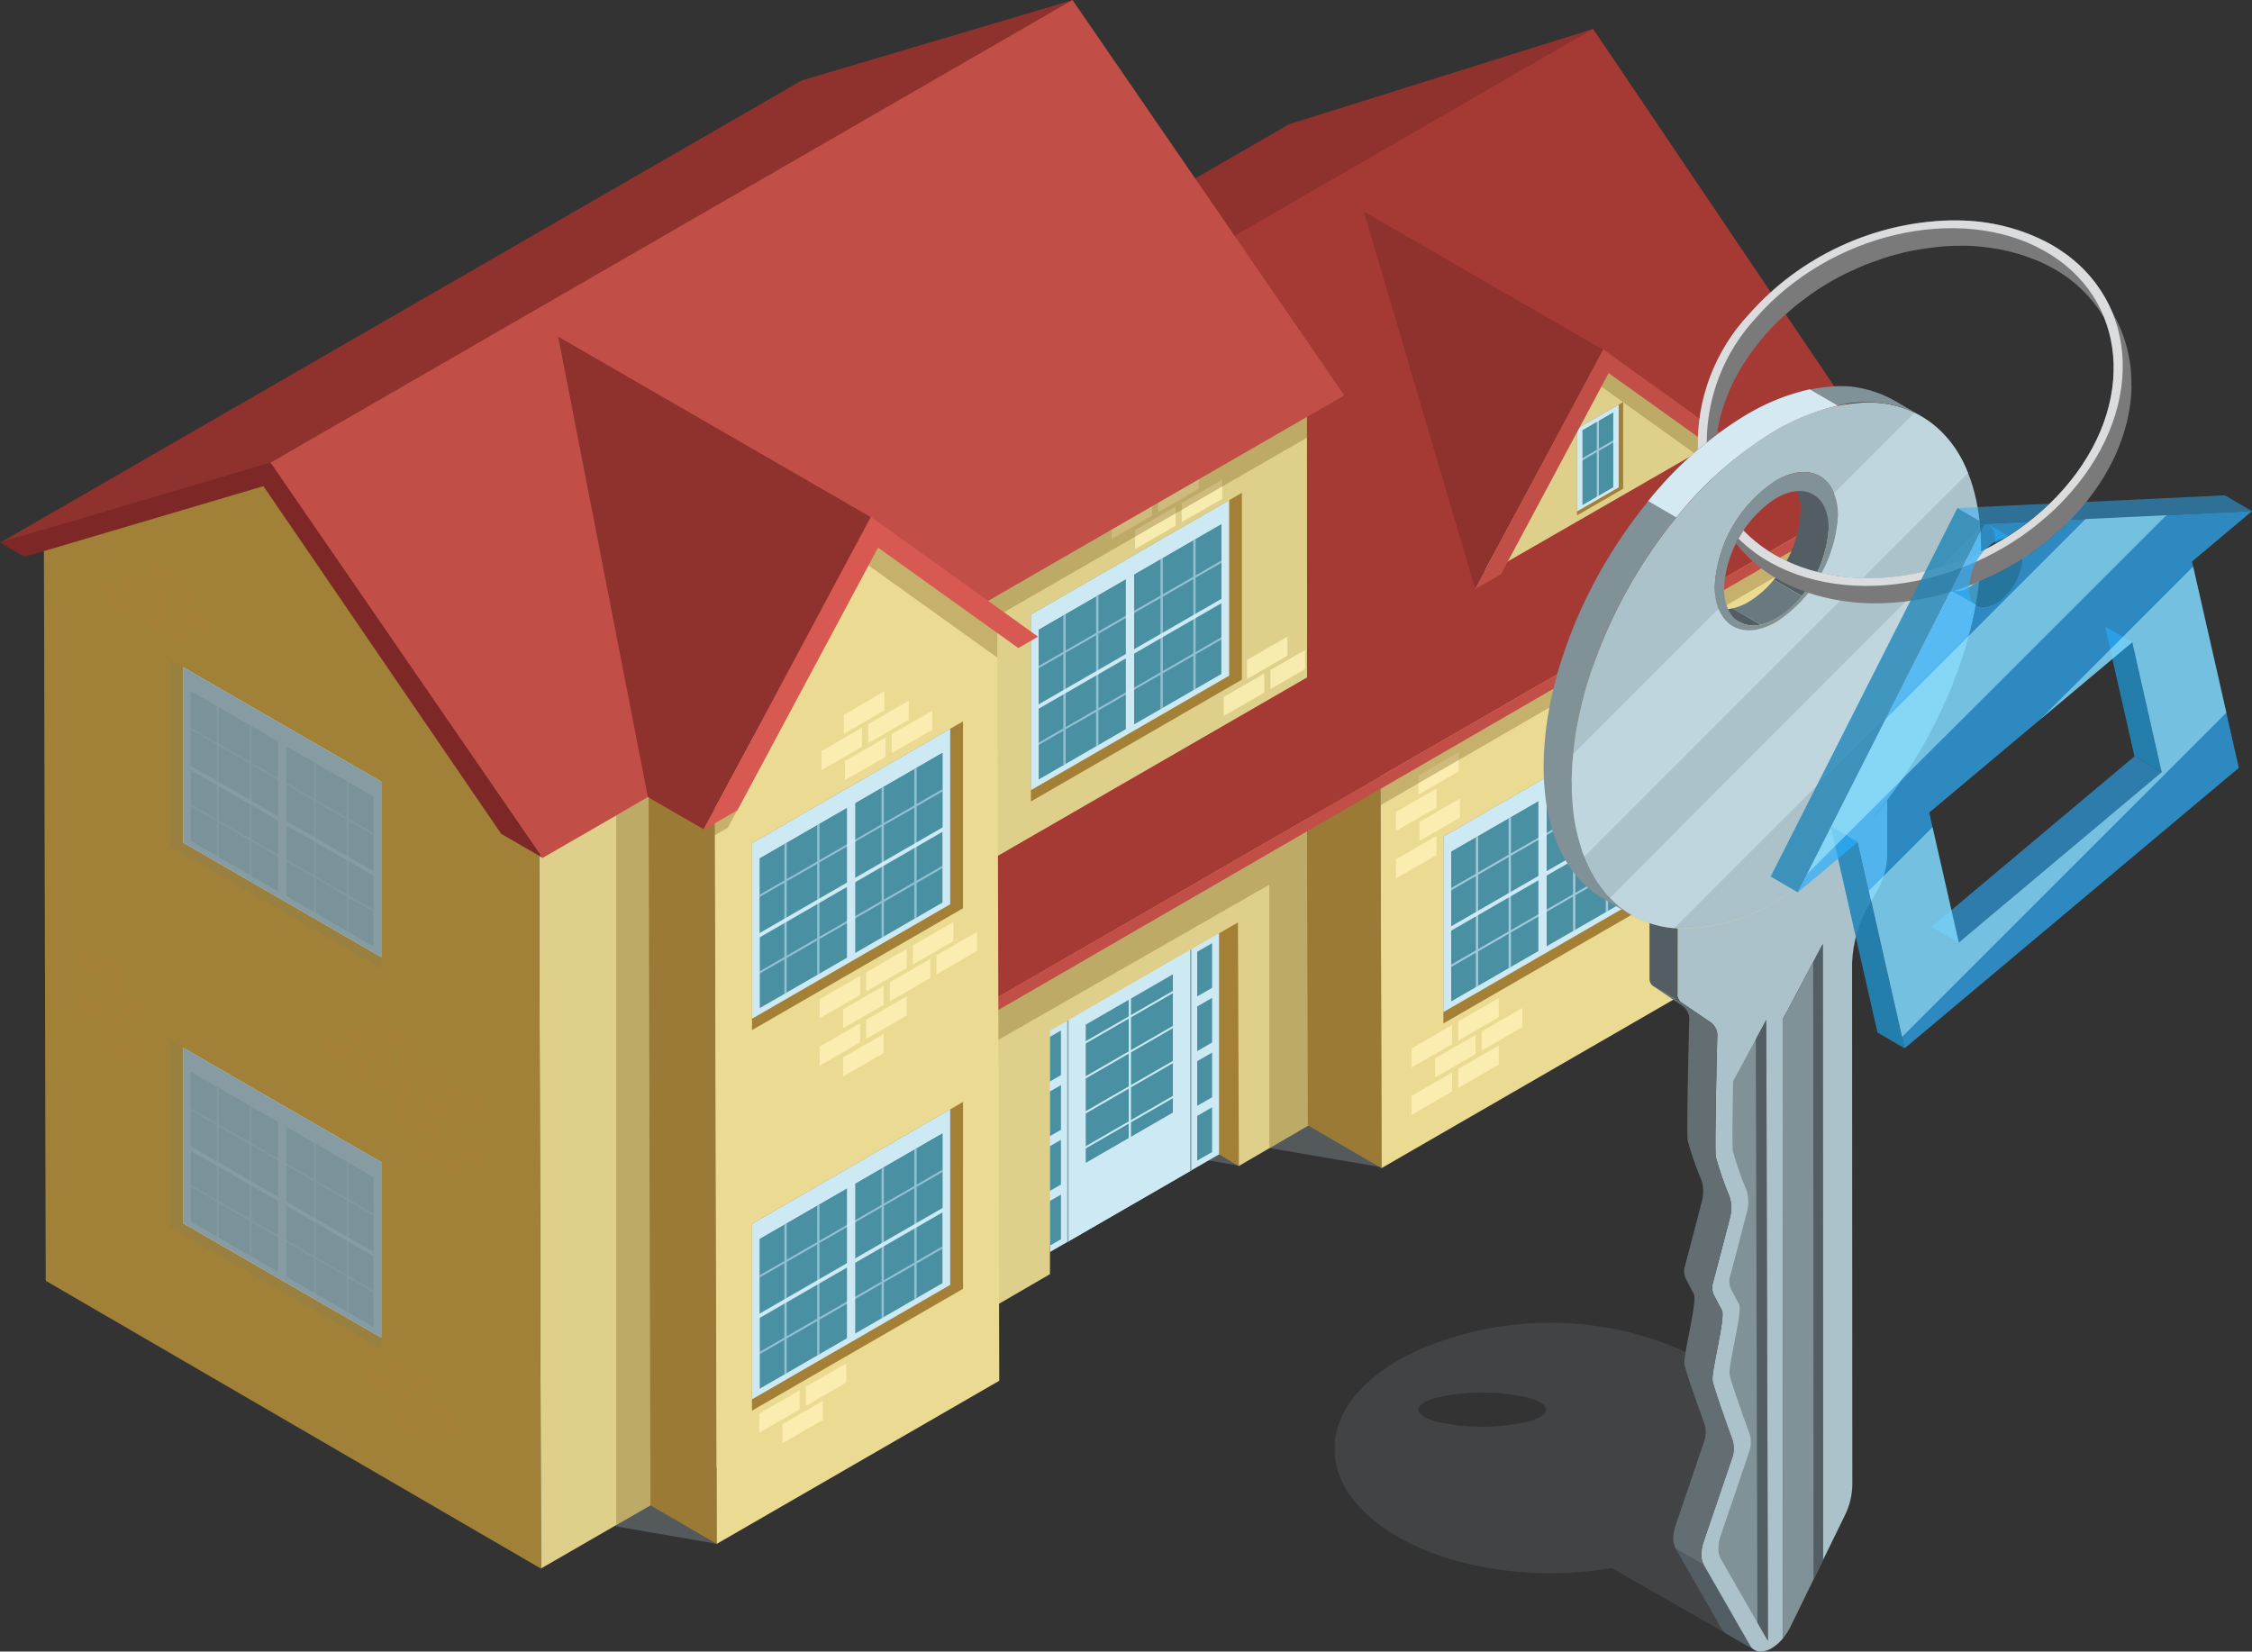 <svg xmlns="http://www.w3.org/2000/svg" xmlns:xlink="http://www.w3.org/1999/xlink" width="179.98" height="132" viewBox="0 0 179.98 132">
  <rect x="0" y="0" width="179.98" height="132" fill="#333333" stroke="none"/>
  <defs>
    <clipPath id="clip-path">
      <rect id="長方形_28068" data-name="長方形 28068" width="151.568" height="125.361" fill="none"/>
    </clipPath>
    <clipPath id="clip-path-3">
      <rect id="長方形_28043" data-name="長方形 28043" width="8.033" height="62.988" fill="none"/>
    </clipPath>
    <clipPath id="clip-path-4">
      <rect id="長方形_28044" data-name="長方形 28044" width="9.769" height="62.988" fill="none"/>
    </clipPath>
    <clipPath id="clip-path-5">
      <rect id="長方形_28045" data-name="長方形 28045" width="9.77" height="33.359" fill="none"/>
    </clipPath>
    <clipPath id="clip-path-6">
      <rect id="長方形_28046" data-name="長方形 28046" width="9.769" height="33.359" fill="none"/>
    </clipPath>
    <clipPath id="clip-path-8">
      <rect id="長方形_28048" data-name="長方形 28048" width="54.425" height="52.325" fill="none"/>
    </clipPath>
    <clipPath id="clip-path-9">
      <rect id="長方形_28049" data-name="長方形 28049" width="73.201" height="53.493" fill="none"/>
    </clipPath>
    <clipPath id="clip-path-10">
      <rect id="長方形_28050" data-name="長方形 28050" width="32.326" height="20.627" fill="none"/>
    </clipPath>
    <clipPath id="clip-path-12">
      <rect id="長方形_28052" data-name="長方形 28052" width="39.726" height="89.185" fill="none"/>
    </clipPath>
    <clipPath id="clip-path-14">
      <rect id="長方形_28054" data-name="長方形 28054" width="17.408" height="60.109" fill="none"/>
    </clipPath>
    <clipPath id="clip-path-15">
      <rect id="長方形_28055" data-name="長方形 28055" width="30.459" height="80.676" fill="none"/>
    </clipPath>
    <clipPath id="clip-path-16">
      <rect id="長方形_28056" data-name="長方形 28056" width="16.868" height="24.673" fill="none"/>
    </clipPath>
    <clipPath id="clip-path-18">
      <rect id="長方形_28058" data-name="長方形 28058" width="82.367" height="66.753" fill="none"/>
    </clipPath>
    <clipPath id="clip-path-19">
      <rect id="長方形_28059" data-name="長方形 28059" width="15.843" height="23.174" fill="none"/>
    </clipPath>
    <clipPath id="clip-path-21">
      <path id="パス_19420" data-name="パス 19420" d="M72.049,71.841V89.515l13.507-7.8V64.043Z" transform="translate(-72.049 -64.043)" fill="none"/>
    </clipPath>
    <clipPath id="clip-path-23">
      <rect id="長方形_28062" data-name="長方形 28062" width="3.882" height="3.019" fill="none"/>
    </clipPath>
    <clipPath id="clip-path-24">
      <rect id="長方形_28063" data-name="長方形 28063" width="3.137" height="6.366" fill="none"/>
    </clipPath>
    <clipPath id="clip-path-25">
      <rect id="長方形_28064" data-name="長方形 28064" width="17.685" height="15.952" fill="none"/>
    </clipPath>
    <clipPath id="clip-path-26">
      <rect id="長方形_28065" data-name="長方形 28065" width="14.605" height="18.067" fill="none"/>
    </clipPath>
    <clipPath id="clip-path-27">
      <rect id="長方形_28066" data-name="長方形 28066" width="7.232" height="13.584" fill="none"/>
    </clipPath>
    <clipPath id="clip-path-28">
      <rect id="長方形_28042" data-name="長方形 28042" width="73.326" height="114.385" fill="none"/>
    </clipPath>
    <clipPath id="clip-path-29">
      <rect id="長方形_28018" data-name="長方形 28018" width="73.327" height="114.386" fill="none"/>
    </clipPath>
    <clipPath id="clip-path-30">
      <rect id="長方形_28017" data-name="長方形 28017" width="39.114" height="25.864" fill="none"/>
    </clipPath>
    <clipPath id="clip-path-31">
      <path id="パス_19270" data-name="パス 19270" d="M10.944,38.584l2.248,1.306c-.029-.041-.058-.082-.087-.12l-2.245-1.3c.026.038.055.079.085.117" transform="translate(-10.859 -38.467)" fill="none"/>
    </clipPath>
    <clipPath id="clip-path-33">
      <path id="パス_19272" data-name="パス 19272" d="M17.306,23.961a14.342,14.342,0,0,1-7.9,2.2l.006,5.275a.726.726,0,0,0,.248.607L12.1,33.7a1.3,1.3,0,0,1,.469,1.166c-.055,2.263-.2,8.38-.125,9.526a26.756,26.756,0,0,0,1.12,3.231,3.09,3.09,0,0,1-.006,1.764c-.344,1.33-.939,3.636-1.315,5.033a1.424,1.424,0,0,0,.026.971c.2.391.481.942.671,1.277.321.557-.881,4.957-.738,5.666.155.732,1.146,3.5,1.6,4.747a2.38,2.38,0,0,1-.079,1.51c-.563,1.665-1.761,5.193-2.237,6.573A3.455,3.455,0,0,0,11.3,76.2a1.676,1.676,0,0,0,.2.831l3.683,6.418a.941.941,0,0,0,.819.5h.076a1.82,1.82,0,0,0,.843-.268,3.482,3.482,0,0,0,.91-.8l-.015-29.955-.012-19.5L21,27.411l.032,49.212,1.72-3.52a5.728,5.728,0,0,0,.615-2.42l-.02-41.718a9.983,9.983,0,0,1,1.44-4.84l.5-.866a6.091,6.091,0,0,0,.869-2.919l0-4.456a30.742,30.742,0,0,1-8.853,8.077" transform="translate(-9.404 -15.884)" fill="none"/>
    </clipPath>
    <linearGradient id="linear-gradient" x1="-1.636" y1="1" x2="-1.462" y2="1" gradientUnits="objectBoundingBox">
      <stop offset="0" stop-color="#90a7b5"/>
      <stop offset="1" stop-color="#abc2ca"/>
    </linearGradient>
    <clipPath id="clip-path-34">
      <path id="パス_19273" data-name="パス 19273" d="M12.291,38.894V38.9c.017-.017.023-.041.041-.058l-.041.05" transform="translate(-12.291 -38.844)" fill="none"/>
    </clipPath>
    <linearGradient id="linear-gradient-2" x1="-877.932" y1="19.199" x2="-806.504" y2="19.199" xlink:href="#linear-gradient"/>
    <clipPath id="clip-path-36">
      <path id="パス_19279" data-name="パス 19279" d="M15.516,9.76a9.184,9.184,0,0,1-4.176,7.208l2.245,1.306a9.182,9.182,0,0,0,4.176-7.211,2.931,2.931,0,0,0-1.219-2.691L14.294,7.066A2.925,2.925,0,0,1,15.516,9.76" transform="translate(-11.34 -7.066)" fill="none"/>
    </clipPath>
    <clipPath id="clip-path-38">
      <path id="パス_19282" data-name="パス 19282" d="M17.927,19.709a10.829,10.829,0,0,1,4.922-8.491c2.718-1.56,4.925-.295,4.925,2.837a10.821,10.821,0,0,1-4.922,8.491,4.439,4.439,0,0,1-2.193.668c-1.615,0-2.729-1.283-2.732-3.5M22.8,7.226C13.789,12.43,6.493,25.036,6.5,35.411c0,7.1,3.42,11.317,8.462,11.626a14.4,14.4,0,0,0,7.946-2.228,30.684,30.684,0,0,0,8.809-8.051c4.514-5.943,7.5-13.495,7.491-20.135,0-7.369-3.686-11.635-9.066-11.635A14.972,14.972,0,0,0,22.8,7.226" transform="translate(-6.502 -4.989)" fill="none"/>
    </clipPath>
    <linearGradient id="linear-gradient-3" x1="-0.579" y1="2.366" x2="-0.49" y2="2.366" xlink:href="#linear-gradient"/>
    <clipPath id="clip-path-40">
      <path id="パス_19285" data-name="パス 19285" d="M11.321,6.78l2.248,1.3c4.558-2.619,8.672-2.858,11.643-1.134l-2.248-1.3a8.452,8.452,0,0,0-4.3-1.105A14.948,14.948,0,0,0,11.321,6.78" transform="translate(-11.321 -4.541)" fill="none"/>
    </clipPath>
    <clipPath id="clip-path-42">
      <rect id="長方形_28026" data-name="長方形 28026" width="32.709" height="41.192" fill="none"/>
    </clipPath>
    <clipPath id="clip-path-43">
      <path id="パス_19292" data-name="パス 19292" d="M30.141,0A22.283,22.283,0,0,0,14.08,7.48,15.2,15.2,0,0,0,9.975,18.336c.239-.2.472-.405.711-.595a14.7,14.7,0,0,1,3.942-9.958C20.5,1.051,30.812-1.367,37.594,2.392S45.12,14.7,39.245,21.427s-16.181,9.15-22.966,5.392a11.512,11.512,0,0,1-2.653-2.035c-.14.213-.28.426-.405.65A12.118,12.118,0,0,0,15.8,27.358c7.092,3.931,17.848,1.405,23.989-5.628S45.161,5.78,38.07,1.85A15.665,15.665,0,0,0,30.687,0Z" transform="translate(-9.949 -0.001)" fill="none"/>
    </clipPath>
    <linearGradient id="linear-gradient-4" x1="-0.463" y1="2.547" x2="-0.403" y2="2.547" gradientUnits="objectBoundingBox">
      <stop offset="0" stop-color="#c1c2c3"/>
      <stop offset="1" stop-color="#dbdcdd"/>
    </linearGradient>
    <clipPath id="clip-path-45">
      <rect id="長方形_28039" data-name="長方形 28039" width="38.469" height="44.196" fill="none"/>
    </clipPath>
    <clipPath id="clip-path-47">
      <rect id="長方形_28029" data-name="長方形 28029" width="18.387" height="14.879" fill="none"/>
    </clipPath>
    <clipPath id="clip-path-48">
      <rect id="長方形_28030" data-name="長方形 28030" width="4.525" height="11.645" fill="none"/>
    </clipPath>
    <clipPath id="clip-path-49">
      <rect id="長方形_28031" data-name="長方形 28031" width="5.914" height="17.751" fill="none"/>
    </clipPath>
    <clipPath id="clip-path-50">
      <rect id="長方形_28032" data-name="長方形 28032" width="5.834" height="6.647" fill="none"/>
    </clipPath>
    <clipPath id="clip-path-51">
      <rect id="長方形_28033" data-name="長方形 28033" width="14.541" height="1.952" fill="none"/>
    </clipPath>
    <clipPath id="clip-path-52">
      <rect id="長方形_28034" data-name="長方形 28034" width="7.365" height="1.611" fill="none"/>
    </clipPath>
    <clipPath id="clip-path-53">
      <rect id="長方形_28036" data-name="長方形 28036" width="17.097" height="30.72" fill="none"/>
    </clipPath>
    <clipPath id="clip-path-55">
      <rect id="長方形_28037" data-name="長方形 28037" width="36.298" height="42.934" fill="none"/>
    </clipPath>
    <clipPath id="clip-path-56">
      <rect id="長方形_28040" data-name="長方形 28040" width="33.496" height="41.698" fill="none"/>
    </clipPath>
  </defs>
  <g id="flow-body05" transform="translate(-1042.146 -514)">
    <g id="グループ_5666" data-name="グループ 5666" transform="translate(1042.146 514)">
      <g id="グループ_5665" data-name="グループ 5665" clip-path="url(#clip-path)">
        <g id="グループ_5606" data-name="グループ 5606">
          <g id="グループ_5605" data-name="グループ 5605" clip-path="url(#clip-path)">
            <g id="グループ_5595" data-name="グループ 5595" transform="translate(49.248 60.398)" opacity="0.5" style="mix-blend-mode: multiply;isolation: isolate">
              <g id="グループ_5594" data-name="グループ 5594">
                <g id="グループ_5593" data-name="グループ 5593" clip-path="url(#clip-path-3)">
                  <path id="パス_19302" data-name="パス 19302" d="M50.316,114.845l-8.033-1.392v-61.6l7.847,3.681Z" transform="translate(-42.283 -51.857)" fill="#768085"/>
                </g>
              </g>
            </g>
            <g id="グループ_5598" data-name="グループ 5598" transform="translate(100.636 30.295)" opacity="0.5" style="mix-blend-mode: multiply;isolation: isolate">
              <g id="グループ_5597" data-name="グループ 5597">
                <g id="グループ_5596" data-name="グループ 5596" clip-path="url(#clip-path-4)">
                  <path id="パス_19303" data-name="パス 19303" d="M96.173,89l-9.77-1.67L88.14,26.011l7.847,3.681Z" transform="translate(-86.404 -26.01)" fill="#768085"/>
                </g>
              </g>
            </g>
            <g id="グループ_5601" data-name="グループ 5601" transform="translate(136.955 39.042)" opacity="0.5" style="mix-blend-mode: multiply;isolation: isolate">
              <g id="グループ_5600" data-name="グループ 5600">
                <g id="グループ_5599" data-name="グループ 5599" clip-path="url(#clip-path-5)">
                  <path id="パス_19304" data-name="パス 19304" d="M118.483,33.521l-.9,31.69,9.769,1.669-.1-33.359Z" transform="translate(-117.586 -33.521)" fill="#768085"/>
                </g>
              </g>
            </g>
            <g id="グループ_5604" data-name="グループ 5604" transform="translate(89.265 59.806)" opacity="0.5" style="mix-blend-mode: multiply;isolation: isolate">
              <g id="グループ_5603" data-name="グループ 5603">
                <g id="グループ_5602" data-name="グループ 5602" clip-path="url(#clip-path-6)">
                  <path id="パス_19305" data-name="パス 19305" d="M77.538,51.348l-.9,31.69,9.769,1.669-.1-33.359Z" transform="translate(-76.641 -51.348)" fill="#768085"/>
                </g>
              </g>
            </g>
          </g>
        </g>
        <path id="パス_19306" data-name="パス 19306" d="M140.548,35.631,95.164,9.244,55.729,32.012l39.575,23L95.319,55l5.821,3.382L119.4,47.839Z" transform="translate(9.18 1.523)" fill="#938d91"/>
        <path id="パス_19307" data-name="パス 19307" d="M95.6,9.6,45.085,38.775l99.056-.833L119.888,1.987Z" transform="translate(7.426 0.327)" fill="#8f322e"/>
        <path id="パス_19308" data-name="パス 19308" d="M42.586,64.1,3.011,41.1,34.2,23.094,64.355,5.686l39.575,23Z" transform="translate(0.496 0.937)" fill="#938d91"/>
        <path id="パス_19309" data-name="パス 19309" d="M62.259,104.257l11.4-6.621,0-2.275,13.063-7.646,2.035,1.274,5.856-3.411-.386-33.243.256-26.844L62.259,43.847Z" transform="translate(10.255 4.199)" fill="#ded08a"/>
        <path id="パス_19310" data-name="パス 19310" d="M36.989,57.79l.151,60.322,23.721-13.695V44.008Z" transform="translate(6.093 7.249)" fill="#ded08a"/>
        <path id="パス_19311" data-name="パス 19311" d="M49.952,114.907l-5.3-3.082L44.5,51.478l5.3,3.082Z" transform="translate(7.33 8.479)" fill="#a38035"/>
        <path id="パス_19312" data-name="パス 19312" d="M49.8,56.4l-5.3-3.082L67.077,40.285l5.3,3.082Z" transform="translate(7.33 6.636)" fill="#938d91"/>
        <path id="パス_19313" data-name="パス 19313" d="M95.646,85.372l-5.892-3.424L89.659,48.5l5.892,3.423Z" transform="translate(14.768 7.988)" fill="#a38035"/>
        <path id="パス_19314" data-name="パス 19314" d="M134.126,31.9,94.718,54.652l.094,33.453L134.22,65.354Z" transform="translate(15.602 5.254)" fill="#ebda92"/>
        <g id="グループ_5617" data-name="グループ 5617">
          <g id="グループ_5616" data-name="グループ 5616" clip-path="url(#clip-path)">
            <g id="グループ_5609" data-name="グループ 5609" transform="translate(88.836 36.786)" opacity="0.8">
              <g id="グループ_5608" data-name="グループ 5608">
                <g id="グループ_5607" data-name="グループ 5607" clip-path="url(#clip-path-8)">
                  <path id="パス_19315" data-name="パス 19315" d="M101.673,72.569l3.24-1.871V69.169l-3.24,1.872Z" transform="translate(-72.088 -25.393)" fill="#fff1b6"/>
                  <path id="パス_19316" data-name="パス 19316" d="M98.471,74.417l3.24-1.871V71.018l-3.24,1.871Z" transform="translate(-72.616 -25.088)" fill="#fff1b6"/>
                  <path id="パス_19317" data-name="パス 19317" d="M100.059,71.886l3.24-1.871V68.488l-3.24,1.871Z" transform="translate(-72.354 -25.505)" fill="#fff1b6"/>
                  <path id="パス_19318" data-name="パス 19318" d="M96.857,73.735l3.24-1.871V70.335l-3.24,1.872Z" transform="translate(-72.882 -25.201)" fill="#fff1b6"/>
                  <path id="パス_19319" data-name="パス 19319" d="M100.059,75.141l3.24-1.871V71.741l-3.24,1.872Z" transform="translate(-72.354 -24.969)" fill="#fff1b6"/>
                  <path id="パス_19320" data-name="パス 19320" d="M96.857,76.99l3.24-1.871V73.59l-3.24,1.872Z" transform="translate(-72.882 -24.665)" fill="#fff1b6"/>
                  <path id="パス_19321" data-name="パス 19321" d="M81.088,36.312l3.24-1.871V32.912l-3.24,1.872Z" transform="translate(-75.479 -31.365)" fill="#fff1b6"/>
                  <path id="パス_19322" data-name="パス 19322" d="M77.886,38.16l3.24-1.871V34.762l-3.24,1.871Z" transform="translate(-76.006 -31.06)" fill="#fff1b6"/>
                  <path id="パス_19323" data-name="パス 19323" d="M77.808,34.983l3.24-1.871V31.583l-3.24,1.872Z" transform="translate(-76.019 -31.584)" fill="#fff1b6"/>
                  <path id="パス_19324" data-name="パス 19324" d="M79.474,35.629l3.24-1.871V32.231L79.474,34.1Z" transform="translate(-75.745 -31.477)" fill="#fff1b6"/>
                  <path id="パス_19325" data-name="パス 19325" d="M76.272,37.478l3.24-1.871V34.079l-3.24,1.872Z" transform="translate(-76.272 -31.173)" fill="#fff1b6"/>
                  <path id="パス_19326" data-name="パス 19326" d="M89.943,44.6l-2.769,1.6v1.528l2.769-1.6Z" transform="translate(-74.476 -29.44)" fill="#fff1b6"/>
                  <path id="パス_19327" data-name="パス 19327" d="M83.973,49.613l3.24-1.871V46.214l-3.24,1.871Z" transform="translate(-75.004 -29.174)" fill="#fff1b6"/>
                  <path id="パス_19328" data-name="パス 19328" d="M85.56,47.082l3.24-1.871V43.683l-3.24,1.871Z" transform="translate(-74.742 -29.591)" fill="#fff1b6"/>
                  <path id="パス_19329" data-name="パス 19329" d="M120.218,60.2l3.24-1.871V56.8l-3.24,1.872Z" transform="translate(-69.034 -27.431)" fill="#fff1b6"/>
                  <path id="パス_19330" data-name="パス 19330" d="M117.016,62.044l3.24-1.871V58.644l-3.24,1.872Z" transform="translate(-69.561 -27.126)" fill="#fff1b6"/>
                  <path id="パス_19331" data-name="パス 19331" d="M118.6,62.768l3.24-1.871V59.369l-3.24,1.871Z" transform="translate(-69.299 -27.007)" fill="#fff1b6"/>
                  <path id="パス_19332" data-name="パス 19332" d="M97.4,58.188l3.24-1.871V54.789L97.4,56.66Z" transform="translate(-72.792 -27.761)" fill="#fff1b6"/>
                  <path id="パス_19333" data-name="パス 19333" d="M97.324,55.011l3.24-1.871V51.611l-3.24,1.872Z" transform="translate(-72.805 -28.285)" fill="#fff1b6"/>
                  <path id="パス_19334" data-name="パス 19334" d="M95.789,57.506l3.24-1.871V54.107l-3.24,1.871Z" transform="translate(-73.058 -27.874)" fill="#fff1b6"/>
                  <path id="パス_19335" data-name="パス 19335" d="M95.789,60.761l3.24-1.871V57.361l-3.24,1.872Z" transform="translate(-73.058 -27.338)" fill="#fff1b6"/>
                </g>
              </g>
            </g>
            <g id="グループ_5612" data-name="グループ 5612" transform="translate(76.522 39.867)" opacity="0.4" style="mix-blend-mode: multiply;isolation: isolate">
              <g id="グループ_5611" data-name="グループ 5611">
                <g id="グループ_5610" data-name="グループ 5610" clip-path="url(#clip-path-9)">
                  <path id="パス_19336" data-name="パス 19336" d="M138.9,35.933v-1.7L69.294,69.308,65.7,79.343,90.625,65.067V86.131l3.111-1.812,5.856,3.4-.082-28.99.043-.038Z" transform="translate(-65.7 -34.229)" fill="#8c7033"/>
                </g>
              </g>
            </g>
            <g id="グループ_5615" data-name="グループ 5615" transform="translate(72.514 32.758)" opacity="0.4" style="mix-blend-mode: multiply;isolation: isolate">
              <g id="グループ_5614" data-name="グループ 5614">
                <g id="グループ_5613" data-name="グループ 5613" clip-path="url(#clip-path-10)">
                  <path id="パス_19337" data-name="パス 19337" d="M62.259,48.752,94.444,30.205l.142-2.08L62.259,47.1Z" transform="translate(-62.259 -28.125)" fill="#8c7033"/>
                </g>
              </g>
            </g>
          </g>
        </g>
        <path id="パス_19338" data-name="パス 19338" d="M83.4,21.607l11.123,9.045.009,23.162L60.287,73.573l8.2,6.567,73.144-42.218L117.384,1.988Z" transform="translate(9.93 0.327)" fill="#a53a35"/>
        <path id="パス_19339" data-name="パス 19339" d="M3.011,36.924l.151,60.322,39.574,23-.15-60.322-.042-.024.071.029L22.785,31.059Z" transform="translate(0.496 5.116)" fill="#a38035"/>
        <g id="グループ_5622" data-name="グループ 5622">
          <g id="グループ_5621" data-name="グループ 5621" clip-path="url(#clip-path)">
            <g id="グループ_5620" data-name="グループ 5620" transform="translate(3.507 36.176)" opacity="0.3" style="mix-blend-mode: multiply;isolation: isolate">
              <g id="グループ_5619" data-name="グループ 5619">
                <g id="グループ_5618" data-name="グループ 5618" clip-path="url(#clip-path-12)">
                  <path id="パス_19340" data-name="パス 19340" d="M42.586,59.922l-.042-.024.071.029L22.784,31.059,3.011,36.924l.151,60.323,39.575,23Z" transform="translate(-3.011 -31.06)" fill="#99833d"/>
                </g>
              </g>
            </g>
          </g>
        </g>
        <path id="パス_19341" data-name="パス 19341" d="M68.059,74.655,67.03,76.306l73.488-42.529v-.936Z" transform="translate(11.041 5.41)" fill="#c14f48"/>
        <path id="パス_19342" data-name="パス 19342" d="M64.076,6.428.015,43.371l13.767-4.079,7.856-2.328,39.2-13.789L85.722.008Z" transform="translate(0.002 0.001)" fill="#8f322e"/>
        <path id="パス_19343" data-name="パス 19343" d="M0,38.122l.006.022,1.963,1.133L21.055,33.63l19,27.79,3.322,1.918.007,0L21.653,31.715Z" transform="translate(0 5.224)" fill="#7d2727"/>
        <path id="パス_19344" data-name="パス 19344" d="M87.6,48.75,70.737,58.488V43.553L87.6,33.815Z" transform="translate(11.652 5.57)" fill="#a38035"/>
        <path id="パス_19345" data-name="パス 19345" d="M86.58,48.35,70.737,57.5V43.47L86.58,34.323Z" transform="translate(11.652 5.654)" fill="#cde9f3"/>
        <path id="パス_19346" data-name="パス 19346" d="M85.873,47.94l-14.6,8.433V44.408l14.6-8.431Z" transform="translate(11.739 5.926)" fill="#4a90a3"/>
        <path id="パス_19347" data-name="パス 19347" d="M85.873,42.184V35.976l-14.6,8.431v6.209Z" transform="translate(11.739 5.926)" fill="#4a90a3"/>
        <path id="パス_19348" data-name="パス 19348" d="M77.255,39.5V51.952l.66-.381V39.122Z" transform="translate(12.725 6.444)" fill="#cde9f3"/>
        <path id="パス_19349" data-name="パス 19349" d="M71.131,49.982v-.351l14.925-8.617v.351Z" transform="translate(11.717 6.756)" fill="#cde9f3"/>
        <g id="グループ_5645" data-name="グループ 5645">
          <g id="グループ_5644" data-name="グループ 5644" clip-path="url(#clip-path)">
            <path id="パス_19350" data-name="パス 19350" d="M71.63,43.779l-8.564-6.866a2.824,2.824,0,0,0-4.286.929L49.054,57.065l.147,60.348,22.58-13.037Z" transform="translate(8.08 5.978)" fill="#ebda92"/>
            <g id="グループ_5625" data-name="グループ 5625" transform="translate(60.672 55.249)" opacity="0.8">
              <g id="グループ_5624" data-name="グループ 5624">
                <g id="グループ_5623" data-name="グループ 5623" clip-path="url(#clip-path-14)">
                  <path id="パス_19351" data-name="パス 19351" d="M64.255,67.346l3.24-1.871V63.947l-3.24,1.872Z" transform="translate(-50.088 -44.716)" fill="#fff1b6"/>
                  <path id="パス_19352" data-name="パス 19352" d="M61.053,69.2l3.24-1.871V65.8l-3.24,1.872Z" transform="translate(-50.615 -44.411)" fill="#fff1b6"/>
                  <path id="パス_19353" data-name="パス 19353" d="M57.851,71.043l3.24-1.871V67.645l-3.24,1.871Z" transform="translate(-51.142 -44.106)" fill="#fff1b6"/>
                  <path id="パス_19354" data-name="パス 19354" d="M57.851,74.35l3.24-1.871V70.952l-3.24,1.871Z" transform="translate(-51.142 -43.562)" fill="#fff1b6"/>
                  <path id="パス_19355" data-name="パス 19355" d="M62.641,66.664l3.24-1.871V63.264l-3.24,1.872Z" transform="translate(-50.353 -44.828)" fill="#fff1b6"/>
                  <path id="パス_19356" data-name="パス 19356" d="M59.439,68.513l3.24-1.871V65.114l-3.24,1.871Z" transform="translate(-50.881 -44.523)" fill="#fff1b6"/>
                  <path id="パス_19357" data-name="パス 19357" d="M56.237,70.361l3.24-1.871V66.962l-3.24,1.872Z" transform="translate(-51.408 -44.219)" fill="#fff1b6"/>
                  <path id="パス_19358" data-name="パス 19358" d="M59.439,71.767l3.24-1.871V68.367l-3.24,1.872Z" transform="translate(-50.881 -43.987)" fill="#fff1b6"/>
                  <path id="パス_19359" data-name="パス 19359" d="M56.237,73.616l3.24-1.871V70.216l-3.24,1.872Z" transform="translate(-51.408 -43.683)" fill="#fff1b6"/>
                  <path id="パス_19360" data-name="パス 19360" d="M61.186,52.163l3.24-1.871V48.764l-3.24,1.872Z" transform="translate(-50.593 -47.216)" fill="#fff1b6"/>
                  <path id="パス_19361" data-name="パス 19361" d="M57.984,54.012l3.24-1.871V50.613l-3.24,1.871Z" transform="translate(-51.121 -46.912)" fill="#fff1b6"/>
                  <path id="パス_19362" data-name="パス 19362" d="M57.905,50.835l3.24-1.871V47.435l-3.24,1.872Z" transform="translate(-51.133 -47.435)" fill="#fff1b6"/>
                  <path id="パス_19363" data-name="パス 19363" d="M59.572,51.481l3.24-1.871V48.082l-3.24,1.871Z" transform="translate(-50.859 -47.329)" fill="#fff1b6"/>
                  <path id="パス_19364" data-name="パス 19364" d="M56.37,53.33l3.24-1.871V49.93L56.37,51.8Z" transform="translate(-51.386 -47.024)" fill="#fff1b6"/>
                  <path id="パス_19365" data-name="パス 19365" d="M55.293,96.952l3.24-1.871V93.553l-3.24,1.871Z" transform="translate(-51.564 -39.839)" fill="#fff1b6"/>
                  <path id="パス_19366" data-name="パス 19366" d="M52.091,98.8l3.24-1.871V95.4l-3.24,1.872Z" transform="translate(-52.091 -39.534)" fill="#fff1b6"/>
                  <path id="パス_19367" data-name="パス 19367" d="M53.679,99.524l3.24-1.871V96.125L53.679,98Z" transform="translate(-51.83 -39.415)" fill="#fff1b6"/>
                </g>
              </g>
            </g>
            <g id="グループ_5628" data-name="グループ 5628" transform="translate(49.248 42.711)" opacity="0.4" style="mix-blend-mode: multiply;isolation: isolate">
              <g id="グループ_5627" data-name="グループ 5627">
                <g id="グループ_5626" data-name="グループ 5626" clip-path="url(#clip-path-15)">
                  <path id="パス_19368" data-name="パス 19368" d="M72.742,44.477,61.853,36.671,50.132,58.589v-.55L46.848,56.5l-4.565,2.635v56.714l2.736-1.579,5.3,3.078-.178-56.617.033-.019,1.02-.589L62.427,39.132l10.315,7.385Z" transform="translate(-42.283 -36.671)" fill="#8c7033"/>
                </g>
              </g>
            </g>
            <path id="パス_19369" data-name="パス 19369" d="M40.313,68.564,58.478,58.083,67.019,42.91l8.132,5.552L104.374,31.6,82.656,0,18.568,36.978l9.2,13.362Z" transform="translate(3.059 0)" fill="#c14f48"/>
            <path id="パス_19370" data-name="パス 19370" d="M38.3,23.1l7.168,36.8,4.459,2.574,13.4-24.926Z" transform="translate(6.309 3.805)" fill="#8f322e"/>
            <path id="パス_19371" data-name="パス 19371" d="M73.434,45.952l1.576-.91L61.65,35.464,48.268,60.484l2.718-1.57L62.223,37.925Z" transform="translate(7.951 5.842)" fill="#d85952"/>
            <path id="パス_19372" data-name="パス 19372" d="M68.466,64.436,51.6,74.175V59.241L68.466,49.5Z" transform="translate(8.499 8.154)" fill="#a38035"/>
            <path id="パス_19373" data-name="パス 19373" d="M67.441,64.037,51.6,73.184V59.157l15.842-9.148Z" transform="translate(8.499 8.237)" fill="#cde9f3"/>
            <path id="パス_19374" data-name="パス 19374" d="M66.735,63.627l-14.6,8.433V60.094l14.6-8.431Z" transform="translate(8.587 8.51)" fill="#4a90a3"/>
            <path id="パス_19375" data-name="パス 19375" d="M66.735,57.871V51.663l-14.6,8.431V66.3Z" transform="translate(8.587 8.51)" fill="#4a90a3"/>
            <path id="パス_19376" data-name="パス 19376" d="M58.776,67.258l-.66.381V55.19l.66-.382Z" transform="translate(9.573 9.028)" fill="#cde9f3"/>
            <path id="パス_19377" data-name="パス 19377" d="M51.993,65.668v-.351L66.917,56.7v.351Z" transform="translate(8.564 9.34)" fill="#cde9f3"/>
            <path id="パス_19378" data-name="パス 19378" d="M68.466,90.551,51.6,100.289V85.354l16.867-9.738Z" transform="translate(8.499 12.455)" fill="#a38035"/>
            <path id="パス_19379" data-name="パス 19379" d="M67.441,90.152,51.6,99.3V85.271l15.842-9.148Z" transform="translate(8.499 12.539)" fill="#cde9f3"/>
            <path id="パス_19380" data-name="パス 19380" d="M66.735,89.741l-14.6,8.433V86.209l14.6-8.431Z" transform="translate(8.587 12.811)" fill="#4a90a3"/>
            <path id="パス_19381" data-name="パス 19381" d="M66.735,83.985V77.778l-14.6,8.431v6.209Z" transform="translate(8.587 12.811)" fill="#4a90a3"/>
            <path id="パス_19382" data-name="パス 19382" d="M58.776,93.373l-.66.381V81.3l.66-.382Z" transform="translate(9.573 13.329)" fill="#cde9f3"/>
            <path id="パス_19383" data-name="パス 19383" d="M51.993,91.783v-.351l14.925-8.617v.351Z" transform="translate(8.564 13.641)" fill="#cde9f3"/>
            <path id="パス_19384" data-name="パス 19384" d="M83.593,64.206V81.8l1.65.959L85.169,63.3Z" transform="translate(13.769 10.426)" fill="#a38035"/>
            <g id="グループ_5631" data-name="グループ 5631" transform="translate(13.602 52.726)" opacity="0.4" style="mix-blend-mode: multiply;isolation: isolate">
              <g id="グループ_5630" data-name="グループ 5630">
                <g id="グループ_5629" data-name="グループ 5629" clip-path="url(#clip-path-16)">
                  <path id="パス_19385" data-name="パス 19385" d="M11.678,60.2l16.867,9.738V55.008L11.678,45.269Z" transform="translate(-11.678 -45.269)" fill="#8e804a"/>
                </g>
              </g>
            </g>
            <path id="パス_19386" data-name="パス 19386" d="M12.558,59.8,28.4,68.951V54.925L12.558,45.777Z" transform="translate(2.069 7.54)" fill="#cde9f3"/>
            <path id="パス_19387" data-name="パス 19387" d="M13.089,59.394l14.6,8.433V55.862l-14.6-8.431Z" transform="translate(2.156 7.813)" fill="#4a90a3"/>
            <path id="パス_19388" data-name="パス 19388" d="M13.089,53.639V47.431l14.6,8.431v6.209Z" transform="translate(2.156 7.813)" fill="#4a90a3"/>
            <path id="パス_19389" data-name="パス 19389" d="M19.076,63.026l.66.381V50.958l-.66-.382Z" transform="translate(3.142 8.331)" fill="#cde9f3"/>
            <path id="パス_19390" data-name="パス 19390" d="M27.877,61.436v-.351L12.952,52.469v.351Z" transform="translate(2.133 8.643)" fill="#cde9f3"/>
            <g id="グループ_5634" data-name="グループ 5634" transform="translate(13.602 83.142)" opacity="0.4" style="mix-blend-mode: multiply;isolation: isolate">
              <g id="グループ_5633" data-name="グループ 5633">
                <g id="グループ_5632" data-name="グループ 5632" clip-path="url(#clip-path-16)">
                  <path id="パス_19391" data-name="パス 19391" d="M11.678,86.319l16.867,9.738V81.122L11.678,71.384Z" transform="translate(-11.678 -71.384)" fill="#8e804a"/>
                </g>
              </g>
            </g>
            <path id="パス_19392" data-name="パス 19392" d="M12.558,85.919,28.4,95.066V81.039L12.558,71.891Z" transform="translate(2.069 11.842)" fill="#cde9f3"/>
            <path id="パス_19393" data-name="パス 19393" d="M13.089,85.509l14.6,8.433V81.976l-14.6-8.431Z" transform="translate(2.156 12.114)" fill="#4a90a3"/>
            <path id="パス_19394" data-name="パス 19394" d="M13.089,79.753V73.545l14.6,8.431v6.209Z" transform="translate(2.156 12.114)" fill="#4a90a3"/>
            <path id="パス_19395" data-name="パス 19395" d="M19.076,89.14l.66.381V77.073l-.66-.382Z" transform="translate(3.142 12.632)" fill="#cde9f3"/>
            <path id="パス_19396" data-name="パス 19396" d="M27.877,87.55V87.2L12.952,78.583v.351Z" transform="translate(2.133 12.944)" fill="#cde9f3"/>
            <g id="グループ_5637" data-name="グループ 5637" transform="translate(15.246 43.093)" opacity="0.5">
              <g id="グループ_5636" data-name="グループ 5636">
                <g id="グループ_5635" data-name="グループ 5635" clip-path="url(#clip-path-18)">
                  <path id="パス_19397" data-name="パス 19397" d="M82.781,42.939V40.08l2.063-1.19V38.7l-2.063,1.192V37l-.185.107V40l-2.434,1.4v-2.9l-.185.107v2.9l-2.455,1.416v.186L79.976,41.7v5.941l-2.455,1.417v.185l2.455-1.417v2.756l.185-.107V47.719L82.6,46.313V49.07l.185-.107V46.206l2.063-1.19V44.83l-2.063,1.192V42.939ZM82.6,46.128l-2.434,1.406V41.593L82.6,40.187v5.941Z" transform="translate(-2.476 -36.998)" fill="#d7efff"/>
                  <path id="パス_19398" data-name="パス 19398" d="M76.046,40.847l-.185.108v2.9l-2.434,1.406v-2.9l-.185.107v2.9L71.269,46.5v.186l1.972-1.139V51.49l-1.972,1.138v.186l1.972-1.139v2.756l.185-.107V51.568l2.434-1.4v2.756l.185-.107V50.056L78.5,48.639v-.186L76.046,49.87V43.929L78.5,42.511v-.185l-2.455,1.417Zm-.185,6.068v3.062l-2.434,1.406V45.442l2.434-1.4v2.878Z" transform="translate(-3.506 -36.364)" fill="#d7efff"/>
                  <path id="パス_19399" data-name="パス 19399" d="M63.642,52.685l-.185.107v2.9l-2.434,1.406V54.2l-.185.107v2.9l-2.455,1.417V58.8l2.455-1.417v5.941l-2.455,1.417v.185l2.455-1.417v2.756l.185-.107V63.406L63.457,62v2.757l.185-.107V61.894L65.706,60.7v-.185l-2.064,1.19V55.767l2.064-1.19V54.39l-2.064,1.192Zm-.185,6.068v3.062l-2.434,1.406V57.28l2.434-1.406v2.879Z" transform="translate(-5.629 -34.415)" fill="#d7efff"/>
                  <path id="パス_19400" data-name="パス 19400" d="M56.908,56.534l-.186.107v2.9l-2.434,1.406v-2.9l-.185.107v2.9L52.13,62.189v.186L54.1,61.236v5.941L52.13,68.316V68.5L54.1,67.362v2.756l.185-.107V67.255l2.434-1.4v2.756l.186-.107V65.743l2.454-1.417V64.14l-2.454,1.417V59.616L59.362,58.2v-.186l-2.454,1.417ZM56.721,62.6v3.062L54.287,67.07V61.129l2.434-1.4V62.6Z" transform="translate(-6.659 -33.781)" fill="#d7efff"/>
                  <path id="パス_19401" data-name="パス 19401" d="M63.642,78.8l-.185.107v2.9l-2.434,1.406v-2.9l-.185.107v2.9l-2.455,1.417v.185L60.837,83.5v5.941L58.382,90.86v.185l2.455-1.417v2.756l.185-.107V89.52l2.434-1.4v2.756l.185-.107V88.008l2.064-1.192v-.185l-2.064,1.19v-5.94l2.064-1.192v-.185L63.642,81.7Zm-.185,6.068v3.062l-2.434,1.406V83.394l2.434-1.406v2.879Z" transform="translate(-5.629 -30.113)" fill="#d7efff"/>
                  <path id="パス_19402" data-name="パス 19402" d="M56.908,82.648l-.186.108v2.9l-2.434,1.406v-2.9l-.185.107v2.9L52.13,88.3v.186L54.1,87.35v5.941L52.13,94.43v.185L54.1,93.476v2.756l.185-.107V93.369l2.434-1.4V94.72l.186-.107V91.857l2.454-1.417v-.186l-2.454,1.417v-5.94l2.454-1.417v-.186l-2.454,1.417Zm-.186,6.068v3.062l-2.434,1.406V87.243l2.434-1.4v2.878Z" transform="translate(-6.659 -29.479)" fill="#d7efff"/>
                  <path id="パス_19403" data-name="パス 19403" d="M17.957,50.072l-.185-.107v2.9l-2.434-1.406v-2.9l-.185-.107v2.9l-2.063-1.19v.185l2.063,1.192v5.941L13.09,56.285v.185l2.063,1.192v2.756l.185.107V57.768l2.434,1.406V61.93l.185.107V59.281L20.413,60.7v-.185L17.957,59.1V53.154l2.455,1.417v-.185l-2.455-1.417Zm-.185,5.854v3.062l-2.434-1.4V51.642l2.434,1.4v2.879Z" transform="translate(-13.089 -35.112)" fill="#d7efff"/>
                  <path id="パス_19404" data-name="パス 19404" d="M24.679,53.921l-.185-.107v2.9L22.059,55.3v-2.9l-.185-.107v2.9l-2.455-1.416v.185l2.455,1.417v5.941l-2.455-1.417v.185l2.455,1.417v2.756l.185.107V61.617l2.434,1.406v2.756l.185.107V63.13l1.972,1.138v-.185l-1.972-1.139V57l1.972,1.139v-.185l-1.972-1.139Zm-.185,5.854v3.062l-2.434-1.4V55.491L24.494,56.9v2.878Z" transform="translate(-12.047 -34.478)" fill="#d7efff"/>
                  <path id="パス_19405" data-name="パス 19405" d="M17.957,76.187l-.185-.107v2.9l-2.434-1.406v-2.9l-.185-.107v2.9l-2.063-1.19v.185l2.063,1.191v5.941L13.09,82.4v.185l2.063,1.192v2.756l.185.107V83.883l2.434,1.406v2.756l.185.107V85.4l2.455,1.417v-.186L17.957,85.21V79.269l2.455,1.417V80.5l-2.455-1.417Zm-.185,5.854V85.1l-2.434-1.4V77.757l2.434,1.406v2.878Z" transform="translate(-13.089 -30.81)" fill="#d7efff"/>
                  <path id="パス_19406" data-name="パス 19406" d="M24.679,80.035l-.185-.107v2.9l-2.434-1.406v-2.9l-.185-.107v2.9L19.419,79.9v.185L21.874,81.5v5.941l-2.455-1.417v.185l2.455,1.417V90.38l.185.107V87.731l2.434,1.4v2.757l.185.107V89.244l1.972,1.138V90.2l-1.972-1.139V83.117l1.972,1.139v-.185l-1.972-1.139Zm-.185,5.854v3.062l-2.434-1.4V81.6l2.434,1.4v2.879Z" transform="translate(-12.047 -30.176)" fill="#d7efff"/>
                </g>
              </g>
            </g>
            <g id="グループ_5640" data-name="グループ 5640" transform="translate(14.627 53.318)" opacity="0.9" style="mix-blend-mode: multiply;isolation: isolate">
              <g id="グループ_5639" data-name="グループ 5639">
                <g id="グループ_5638" data-name="グループ 5638" clip-path="url(#clip-path-19)">
                  <path id="パス_19407" data-name="パス 19407" d="M12.558,59.8,28.4,68.951V54.925L12.558,45.777Z" transform="translate(-12.558 -45.777)" fill="#7f9499"/>
                </g>
              </g>
            </g>
            <g id="グループ_5643" data-name="グループ 5643" transform="translate(14.627 83.734)" opacity="0.9" style="mix-blend-mode: multiply;isolation: isolate">
              <g id="グループ_5642" data-name="グループ 5642">
                <g id="グループ_5641" data-name="グループ 5641" clip-path="url(#clip-path-19)">
                  <path id="パス_19408" data-name="パス 19408" d="M12.558,85.919,28.4,95.066V81.039L12.558,71.891Z" transform="translate(-12.558 -71.892)" fill="#7f9499"/>
                </g>
              </g>
            </g>
          </g>
        </g>
        <g id="グループ_5647" data-name="グループ 5647" transform="translate(83.917 74.592)">
          <g id="グループ_5646" data-name="グループ 5646" clip-path="url(#clip-path-21)">
            <path id="パス_19409" data-name="パス 19409" d="M85.674,81.716,71.333,90V72.323l14.341-8.28Z" transform="translate(-72.167 -64.043)" fill="#cde9f3"/>
            <path id="パス_19410" data-name="パス 19410" d="M83.093,82.837l-9.819,5.669V70.832l9.819-5.669Z" transform="translate(-71.847 -63.858)" fill="#cde9f3"/>
            <path id="パス_19411" data-name="パス 19411" d="M73.343,70.8V88.476l-.119.069V70.871Zm9.819-5.669-.119.069V82.876l.119-.069Z" transform="translate(-71.855 -63.863)" fill="#91a9b0"/>
            <path id="パス_19412" data-name="パス 19412" d="M83.339,68.291l-1.19.687v-3.57l1.19-.688Zm0,.8-1.19.687v3.57l1.19-.687Zm0,4.374-1.19.687v3.57l1.19-.687Zm0,4.374-1.19.687V82.1l1.19-.686Z" transform="translate(-70.385 -63.931)" fill="#4a90a3"/>
            <path id="パス_19413" data-name="パス 19413" d="M72.968,74.279l-1.19.687V71.4l1.19-.687Zm0,.8-1.19.687v3.57l1.19-.687Zm0,4.374-1.19.687v3.57l1.19-.687Zm0,4.374-1.19.687v3.57l1.19-.686Z" transform="translate(-72.094 -62.945)" fill="#4a90a3"/>
            <path id="パス_19414" data-name="パス 19414" d="M81.463,77.908,74.5,81.927V70.879l6.963-4.019Z" transform="translate(-71.645 -63.579)" fill="#4a90a3"/>
            <path id="パス_19415" data-name="パス 19415" d="M81.926,67.969,74.22,72.418V72.24l7.706-4.449Z" transform="translate(-71.691 -63.426)" fill="#cde9f3"/>
            <path id="パス_19416" data-name="パス 19416" d="M77.451,79.975V68.342l.178-.1V79.871Z" transform="translate(-71.159 -63.352)" fill="#cde9f3"/>
            <path id="パス_19417" data-name="パス 19417" d="M81.926,70.37,74.22,74.82v-.178l7.706-4.449Z" transform="translate(-71.691 -63.03)" fill="#cde9f3"/>
            <path id="パス_19418" data-name="パス 19418" d="M81.926,72.772,74.22,77.221v-.178l7.706-4.449Z" transform="translate(-71.691 -62.635)" fill="#cde9f3"/>
            <path id="パス_19419" data-name="パス 19419" d="M81.926,75.173,74.22,79.622v-.178l7.706-4.449Z" transform="translate(-71.691 -62.239)" fill="#cde9f3"/>
          </g>
        </g>
        <g id="グループ_5664" data-name="グループ 5664">
          <g id="グループ_5663" data-name="グループ 5663" clip-path="url(#clip-path)">
            <g id="グループ_5650" data-name="グループ 5650" transform="translate(133.255 33.239)" opacity="0.4" style="mix-blend-mode: multiply;isolation: isolate">
              <g id="グループ_5649" data-name="グループ 5649">
                <g id="グループ_5648" data-name="グループ 5648" clip-path="url(#clip-path-23)">
                  <path id="パス_19421" data-name="パス 19421" d="M116.4,29.606a17.671,17.671,0,0,1-1.99-1.067l2.208,3.019,1.674-.295,0-.881c-.632-.266-1.278-.511-1.889-.777" transform="translate(-114.41 -28.539)" fill="#768085"/>
                </g>
              </g>
            </g>
            <path id="パス_19422" data-name="パス 19422" d="M119.1,30.182l-6.559-5.258a2.162,2.162,0,0,0-3.282.71l-7.447,14.722.112,1.529L120.28,31.32Z" transform="translate(16.77 4.027)" fill="#ded08a"/>
            <path id="パス_19423" data-name="パス 19423" d="M111.9,34.518l-3.689,2.13V29.719l3.689-2.13Z" transform="translate(17.825 4.544)" fill="#a38035"/>
            <path id="パス_19424" data-name="パス 19424" d="M111.54,34.38,108.213,36.3V29.69l3.328-1.922Z" transform="translate(17.825 4.574)" fill="#cde9f3"/>
            <path id="パス_19425" data-name="パス 19425" d="M111.047,34.283l-2.463,1.422V29.72l2.463-1.422Z" transform="translate(17.886 4.661)" fill="#4a90a3"/>
            <g id="グループ_5653" data-name="グループ 5653" transform="translate(126.144 33.48)" opacity="0.6">
              <g id="グループ_5652" data-name="グループ 5652">
                <g id="グループ_5651" data-name="グループ 5651" clip-path="url(#clip-path-24)">
                  <path id="パス_19426" data-name="パス 19426" d="M109.948,31.122V28.745l-.172.1v2.377l-1.472.849v.174l1.472-.85v3.717l.172-.1V31.294l1.493-.862V30.26Z" transform="translate(-108.304 -28.745)" fill="#d7efff"/>
                </g>
              </g>
            </g>
            <g id="グループ_5656" data-name="グループ 5656" transform="translate(119.354 29.007)" opacity="0.4" style="mix-blend-mode: multiply;isolation: isolate">
              <g id="グループ_5655" data-name="グループ 5655">
                <g id="グループ_5654" data-name="グループ 5654" clip-path="url(#clip-path-25)">
                  <path id="パス_19427" data-name="パス 19427" d="M110.65,24.905l-8.176,15.288c.328.239.662.457,1,.664l7.616-14.066,7.495,5.366,1.576-.907Z" transform="translate(-102.475 -24.905)" fill="#8c7033"/>
                </g>
              </g>
            </g>
            <path id="パス_19428" data-name="パス 19428" d="M93.578,14.512l8.9,30.153,10.261-19.089Z" transform="translate(15.414 2.39)" fill="#8f322e"/>
            <path id="パス_19429" data-name="パス 19429" d="M120.482,32.013l1.207-.7-10.232-7.335L101.21,43.141l2.083-1.2,8.6-16.073Z" transform="translate(16.671 3.95)" fill="#c14f48"/>
            <path id="パス_19430" data-name="パス 19430" d="M115.912,63.98,99.044,73.718V58.783l16.867-9.738Z" transform="translate(16.314 8.079)" fill="#a38035"/>
            <path id="パス_19431" data-name="パス 19431" d="M114.887,63.58,99.044,72.727V58.7l15.842-9.148Z" transform="translate(16.314 8.162)" fill="#cde9f3"/>
            <path id="パス_19432" data-name="パス 19432" d="M114.18,63.17,99.576,71.6V59.638l14.6-8.431Z" transform="translate(16.402 8.435)" fill="#4a90a3"/>
            <path id="パス_19433" data-name="パス 19433" d="M114.18,57.414V51.206l-14.6,8.431v6.209Z" transform="translate(16.402 8.435)" fill="#4a90a3"/>
            <path id="パス_19434" data-name="パス 19434" d="M106.222,66.8l-.66.381V54.734l.66-.382Z" transform="translate(17.388 8.953)" fill="#cde9f3"/>
            <path id="パス_19435" data-name="パス 19435" d="M99.438,65.212v-.351l14.925-8.617v.351Z" transform="translate(16.379 9.264)" fill="#cde9f3"/>
            <g id="グループ_5659" data-name="グループ 5659" transform="translate(115.977 60.831)" opacity="0.6">
              <g id="グループ_5658" data-name="グループ 5658">
                <g id="グループ_5657" data-name="グループ 5657" clip-path="url(#clip-path-26)">
                  <path id="パス_19436" data-name="パス 19436" d="M112.118,52.228l-.186.107v2.9L109.5,56.638v-2.9l-.186.107v2.9l-2.454,1.417v.185l2.454-1.417v5.941l-2.454,1.417v.185l2.454-1.417v2.757l.186-.107V62.949l2.433-1.4V64.3l.186-.107V61.437l2.063-1.192v-.185l-2.063,1.19v-5.94l2.063-1.192v-.185l-2.063,1.19Zm-.186,6.068v3.062L109.5,62.764V56.823l2.433-1.4V58.3Zm-7.579-1.585-.185.107v2.9l-2.434,1.406v-2.9l-.185.107v2.9l-1.972,1.138v.186l1.972-1.139v5.941l-1.972,1.138v.186l1.972-1.139V70.3l.185-.107V67.432l2.434-1.4v2.756l.185-.107V65.92l2.455-1.417v-.186l-2.455,1.417V59.793l2.455-1.416V58.19l-2.455,1.417Zm-.185,6.068v3.062l-2.434,1.406V61.306l2.434-1.406v2.879Z" transform="translate(-99.576 -52.228)" fill="#d7efff"/>
                </g>
              </g>
            </g>
            <path id="パス_19437" data-name="パス 19437" d="M125.864,42.631l-8.888,5.132V62.7l8.888-5.132Z" transform="translate(19.268 7.022)" fill="#a38035"/>
            <path id="パス_19438" data-name="パス 19438" d="M125.02,43.049l-8.044,4.644V61.72l8.044-4.644Z" transform="translate(19.268 7.091)" fill="#cde9f3"/>
            <path id="パス_19439" data-name="パス 19439" d="M124.933,44.395l-7.425,4.287V60.646l7.425-4.287Z" transform="translate(19.356 7.313)" fill="#4a90a3"/>
            <path id="パス_19440" data-name="パス 19440" d="M124.933,44.395l-7.425,4.287V54.89l7.425-4.287Z" transform="translate(19.356 7.313)" fill="#4a90a3"/>
            <path id="パス_19441" data-name="パス 19441" d="M123.947,44.085l-.453.261V56.8l.453-.261Z" transform="translate(20.342 7.262)" fill="#cde9f3"/>
            <path id="パス_19442" data-name="パス 19442" d="M124.955,49.513l-7.585,4.379v.351l7.585-4.379Z" transform="translate(19.333 8.156)" fill="#cde9f3"/>
            <g id="グループ_5662" data-name="グループ 5662" transform="translate(136.864 53.236)" opacity="0.6">
              <g id="グループ_5661" data-name="グループ 5661">
                <g id="グループ_5660" data-name="グループ 5660" clip-path="url(#clip-path-27)">
                  <path id="パス_19443" data-name="パス 19443" d="M122.284,45.707l-.185.107v2.9l-2.434,1.4v-2.9l-.185.107v2.9l-1.972,1.139v.186l1.972-1.139V56.35l-1.972,1.138v.186l1.972-1.139v2.756l.185-.107V56.428l2.434-1.406v2.757l.185-.107V54.915L124.74,53.5v-.186l-2.455,1.417V48.789l2.455-1.417v-.185L122.284,48.6Zm-.185,9.13-2.434,1.406V50.3L122.1,48.9Z" transform="translate(-117.508 -45.707)" fill="#d7efff"/>
                </g>
              </g>
            </g>
            <path id="パス_19444" data-name="パス 19444" d="M25.7,74.438l-3.24-1.871V71.038L25.7,72.91Z" transform="translate(3.699 11.701)" fill="#a38035"/>
            <path id="パス_19445" data-name="パス 19445" d="M28.9,76.287l-3.24-1.871V72.887l3.24,1.872Z" transform="translate(4.227 12.006)" fill="#a38035"/>
            <path id="パス_19446" data-name="パス 19446" d="M32.1,78.135l-3.24-1.871V74.735l3.24,1.872Z" transform="translate(4.754 12.31)" fill="#a38035"/>
            <path id="パス_19447" data-name="パス 19447" d="M32.1,81.442l-3.24-1.871V78.042l3.24,1.872Z" transform="translate(4.754 12.855)" fill="#a38035"/>
            <path id="パス_19448" data-name="パス 19448" d="M28.98,73.109l-3.24-1.871V69.71l3.24,1.871Z" transform="translate(4.24 11.483)" fill="#a38035"/>
            <path id="パス_19449" data-name="パス 19449" d="M27.314,73.755l-3.24-1.871V70.357l3.24,1.871Z" transform="translate(3.965 11.589)" fill="#a38035"/>
            <path id="パス_19450" data-name="パス 19450" d="M30.516,75.6l-3.24-1.871V72.2l3.24,1.872Z" transform="translate(4.493 11.893)" fill="#a38035"/>
            <path id="パス_19451" data-name="パス 19451" d="M33.718,77.453l-3.24-1.871V74.054l3.24,1.871Z" transform="translate(5.02 12.198)" fill="#a38035"/>
            <path id="パス_19452" data-name="パス 19452" d="M30.516,78.859l-3.24-1.871V75.46l3.24,1.871Z" transform="translate(4.493 12.43)" fill="#a38035"/>
            <path id="パス_19453" data-name="パス 19453" d="M33.718,80.707l-3.24-1.871V77.308l3.24,1.872Z" transform="translate(5.02 12.734)" fill="#a38035"/>
            <path id="パス_19454" data-name="パス 19454" d="M10.213,43.156l-3.24-1.871V39.756l3.24,1.872Z" transform="translate(1.148 6.549)" fill="#a38035"/>
            <path id="パス_19455" data-name="パス 19455" d="M13.415,45l-3.24-1.871V41.6l3.24,1.872Z" transform="translate(1.676 6.853)" fill="#a38035"/>
            <path id="パス_19456" data-name="パス 19456" d="M13.493,41.827l-3.24-1.871V38.427l3.24,1.872Z" transform="translate(1.689 6.33)" fill="#a38035"/>
            <path id="パス_19457" data-name="パス 19457" d="M11.827,42.474,8.586,40.6V39.074l3.24,1.872Z" transform="translate(1.414 6.436)" fill="#a38035"/>
            <path id="パス_19458" data-name="パス 19458" d="M15.029,44.322l-3.24-1.871V40.924l3.24,1.871Z" transform="translate(1.942 6.741)" fill="#a38035"/>
            <path id="パス_19459" data-name="パス 19459" d="M28.614,97.223l-3.24-1.871V93.823l3.24,1.872Z" transform="translate(4.18 15.454)" fill="#a38035"/>
            <path id="パス_19460" data-name="パス 19460" d="M31.816,99.071,28.576,97.2V95.671l3.24,1.872Z" transform="translate(4.707 15.759)" fill="#a38035"/>
            <path id="パス_19461" data-name="パス 19461" d="M30.228,96.54l-3.24-1.87V93.142l3.24,1.871Z" transform="translate(4.445 15.342)" fill="#a38035"/>
            <path id="パス_19462" data-name="パス 19462" d="M30.228,99.795l-3.24-1.871V96.4l3.24,1.872Z" transform="translate(4.445 15.878)" fill="#a38035"/>
            <path id="パス_19463" data-name="パス 19463" d="M8.593,71.406l-3.24-1.871V68.007l3.24,1.871Z" transform="translate(0.882 11.202)" fill="#a38035"/>
            <path id="パス_19464" data-name="パス 19464" d="M8.672,68.229l-3.24-1.871V64.829L8.672,66.7Z" transform="translate(0.895 10.678)" fill="#a38035"/>
            <path id="パス_19465" data-name="パス 19465" d="M10.207,70.724l-3.24-1.871V67.324l3.24,1.872Z" transform="translate(1.148 11.089)" fill="#a38035"/>
            <path id="パス_19466" data-name="パス 19466" d="M10.207,73.978l-3.24-1.871V70.579l3.24,1.872Z" transform="translate(1.148 11.626)" fill="#a38035"/>
          </g>
        </g>
      </g>
    </g>
    <g id="グループ_5667" data-name="グループ 5667" transform="translate(1148.8 531.615)">
      <g id="グループ_5591" data-name="グループ 5591" clip-path="url(#clip-path-28)">
        <g id="グループ_5525" data-name="グループ 5525" transform="translate(0 -0.001)">
          <g id="グループ_5524" data-name="グループ 5524" clip-path="url(#clip-path-29)">
            <g id="グループ_5523" data-name="グループ 5523" transform="translate(0 88.105)" opacity="0.2" style="mix-blend-mode: multiply;isolation: isolate">
              <g id="グループ_5522" data-name="グループ 5522">
                <g id="グループ_5521" data-name="グループ 5521" clip-path="url(#clip-path-30)">
                  <path id="パス_19268" data-name="パス 19268" d="M39.114,46.376l-5.6-2.9c2.575-4.394-.283-9.614-8.654-12.139a26.474,26.474,0,0,0-14.927-.1C-1.408,34.5-3.038,42.649,5.045,47.318c4.631,2.674,11.241,3.5,17.108,2.5l10.308,5.9a2.735,2.735,0,0,0,4-1.674,54.4,54.4,0,0,1,2.653-7.666M15.42,38.127a16.468,16.468,0,0,1-7.217,0c-1.994-.534-1.994-1.4,0-1.933a16.38,16.38,0,0,1,7.217,0c1.995.534,1.995,1.4,0,1.933" transform="translate(0 -30.215)" fill="#768085"/>
                </g>
              </g>
            </g>
          </g>
        </g>
        <g id="グループ_5527" data-name="グループ 5527" transform="translate(31.664 112.167)">
          <g id="グループ_5526" data-name="グループ 5526" clip-path="url(#clip-path-31)">
            <path id="パス_19269" data-name="パス 19269" d="M13.191,39.892l-2.245-1.306c-.029-.038-.058-.079-.087-.12l2.248,1.306c.026.041.055.079.085.12" transform="translate(-10.861 -38.469)" fill="#505b60"/>
          </g>
        </g>
        <g id="グループ_5529" data-name="グループ 5529" transform="translate(0 -0.001)">
          <g id="グループ_5528" data-name="グループ 5528" clip-path="url(#clip-path-29)">
            <path id="パス_19271" data-name="パス 19271" d="M15.642,44.506h0a.979.979,0,0,1-.362-.376L11.6,37.712,9.349,36.406l3.683,6.421a1.078,1.078,0,0,0,.166.219.893.893,0,0,0,.2.155c.1.058.213.122.321.187l.56.327,1.368.793" transform="translate(17.912 69.752)" fill="#525e63"/>
          </g>
        </g>
        <g id="グループ_5531" data-name="グループ 5531" transform="translate(27.421 46.317)">
          <g id="グループ_5530" data-name="グループ 5530" clip-path="url(#clip-path-33)">
            <rect id="長方形_28020" data-name="長方形 28020" width="16.758" height="68.07" transform="translate(0 -0.001)" fill="url(#linear-gradient)"/>
          </g>
        </g>
        <g id="グループ_5533" data-name="グループ 5533" transform="translate(35.84 113.267)">
          <g id="グループ_5532" data-name="グループ 5532" clip-path="url(#clip-path-34)">
            <rect id="長方形_28021" data-name="長方形 28021" width="0.041" height="0.058" transform="translate(0 -0.001)" fill="url(#linear-gradient-2)"/>
          </g>
        </g>
        <g id="グループ_5535" data-name="グループ 5535" transform="translate(0 -0.001)">
          <g id="グループ_5534" data-name="グループ 5534" clip-path="url(#clip-path-29)">
            <path id="パス_19274" data-name="パス 19274" d="M15.488,19.837l.026,49.212-2.607,5.345a4.986,4.986,0,0,1-.6.924l-.017-29.964-.009-19.5Z" transform="translate(23.533 38.007)" fill="#809197"/>
            <path id="パス_19275" data-name="パス 19275" d="M14.348,21.908l.137,49.632-.087-.12L10.714,65a1.645,1.645,0,0,1-.192-.831,3.3,3.3,0,0,1,.187-1.041c.472-1.379,1.671-4.9,2.237-6.572a2.36,2.36,0,0,0,.079-1.51c-.452-1.248-1.443-4.015-1.6-4.747-.149-.706,1.058-5.109.741-5.666-.192-.332-.475-.886-.674-1.28a1.415,1.415,0,0,1-.026-.968c.373-1.4.971-3.7,1.315-5.03a3.1,3.1,0,0,0,.006-1.767,25.975,25.975,0,0,1-1.117-3.228c-.047-.691-.015-3.175.032-5.54Z" transform="translate(20.159 41.975)" fill="#809197"/>
            <path id="パス_19276" data-name="パス 19276" d="M15.031,58.83a2.36,2.36,0,0,0,.079-1.51c-.452-1.248-1.443-4.018-1.6-4.747-.143-.709,1.058-5.109.741-5.666-.192-.335-.475-.886-.674-1.28a1.415,1.415,0,0,1-.026-.968c.373-1.4.971-3.706,1.315-5.033a3.09,3.09,0,0,0,.006-1.764,26.316,26.316,0,0,1-1.117-3.231c-.079-1.146.067-7.264.122-9.526a1.3,1.3,0,0,0-.467-1.166l-2.444-1.653L8.721,20.978l2.444,1.653a1.306,1.306,0,0,1,.469,1.169c-.055,2.26-.2,8.38-.125,9.523a26.415,26.415,0,0,0,1.12,3.231,3.092,3.092,0,0,1-.009,1.764c-.341,1.33-.939,3.636-1.315,5.033a1.43,1.43,0,0,0,.029.968c.2.394.478.948.671,1.28.321.557-.884,4.957-.738,5.666.152.732,1.143,3.5,1.6,4.747a2.378,2.378,0,0,1-.076,1.51c-.563,1.665-1.764,5.193-2.237,6.573a3.352,3.352,0,0,0-.19,1.041,1.626,1.626,0,0,0,.2.828L12.8,67.271a1.626,1.626,0,0,1-.192-.828,3.432,3.432,0,0,1,.187-1.041c.472-1.379,1.674-4.908,2.237-6.572" transform="translate(16.709 40.193)" fill="#626e72"/>
            <path id="パス_19277" data-name="パス 19277" d="M10.885,25.542l0-5.275L8.634,18.961l0,5.275a.731.731,0,0,0,.251.607l2.248,1.306a.719.719,0,0,1-.251-.607" transform="translate(16.542 36.329)" fill="#525e63"/>
          </g>
        </g>
        <g id="グループ_5537" data-name="グループ 5537" transform="translate(33.067 20.604)">
          <g id="グループ_5536" data-name="グループ 5536" clip-path="url(#clip-path-36)">
            <path id="パス_19278" data-name="パス 19278" d="M15.2,8.371,12.955,7.065a2.927,2.927,0,0,1,1.219,2.694,9.066,9.066,0,0,1-2.134,5.424l2.248,1.306a9.084,9.084,0,0,0,2.134-5.424A2.933,2.933,0,0,0,15.2,8.371" transform="translate(-10.001 -7.068)" fill="#525e63"/>
          </g>
        </g>
        <g id="グループ_5539" data-name="グループ 5539" transform="translate(0 -0.001)">
          <g id="グループ_5538" data-name="グループ 5538" clip-path="url(#clip-path-29)">
            <path id="パス_19280" data-name="パス 19280" d="M12.029,10.775a2.365,2.365,0,0,1-1.706-.216l2.248,1.3a2.355,2.355,0,0,0,1.7.219Z" transform="translate(19.778 20.231)" fill="#525e63"/>
            <path id="パス_19281" data-name="パス 19281" d="M14.209,9.85a7.654,7.654,0,0,1-2.044,1.785,4.3,4.3,0,0,1-1.257.5l2.248,1.306a4.45,4.45,0,0,0,1.257-.5,7.6,7.6,0,0,0,2.038-1.785Z" transform="translate(20.899 18.873)" fill="#6a7980"/>
          </g>
        </g>
        <g id="グループ_5541" data-name="グループ 5541" transform="translate(18.959 14.548)">
          <g id="グループ_5540" data-name="グループ 5540" clip-path="url(#clip-path-38)">
            <rect id="長方形_28024" data-name="長方形 28024" width="32.723" height="42.194" transform="translate(-0.009 -0.001)" fill="url(#linear-gradient-3)"/>
          </g>
        </g>
        <g id="グループ_5543" data-name="グループ 5543" transform="translate(0 -0.001)">
          <g id="グループ_5542" data-name="グループ 5542" clip-path="url(#clip-path-29)">
            <path id="パス_19283" data-name="パス 19283" d="M15.325,7.57c2.735-1.569,4.94-.3,4.943,2.826a10.823,10.823,0,0,1-4.908,8.482c-2.729,1.572-4.937.3-4.94-2.826a10.813,10.813,0,0,1,4.9-8.482M15.348,18.6a9.177,9.177,0,0,0,4.176-7.208c0-2.656-1.875-3.735-4.181-2.411a9.177,9.177,0,0,0-4.176,7.208c0,2.656,1.872,3.735,4.181,2.411" transform="translate(19.964 13.215)" fill="#809197"/>
          </g>
        </g>
        <g id="グループ_5545" data-name="グループ 5545" transform="translate(33.011 13.241)">
          <g id="グループ_5544" data-name="グループ 5544" clip-path="url(#clip-path-40)">
            <path id="パス_19284" data-name="パス 19284" d="M15.272,6.1,13.027,4.8a9.252,9.252,0,0,1,6.669.846L21.944,6.95A9.245,9.245,0,0,0,15.272,6.1" transform="translate(-8.052 -4.541)" fill="#809197"/>
          </g>
        </g>
        <g id="グループ_5550" data-name="グループ 5550" transform="translate(0 -0.001)">
          <g id="グループ_5549" data-name="グループ 5549" clip-path="url(#clip-path-29)">
            <path id="パス_19286" data-name="パス 19286" d="M22.029,5.308a29.809,29.809,0,0,0-7.94,6.957l0,0c-.05.061-.1.128-.149.19-.213.262-.42.528-.627.8-.082.1-.16.21-.239.318-.245.327-.487.656-.72.991-.023.032-.047.061-.067.093q-.381.547-.744,1.111c-.07.108-.137.216-.207.324q-.271.429-.534.866l-.2.327c-.225.388-.446.776-.659,1.169-.02.035-.038.073-.058.111q-.289.538-.56,1.085c-.061.12-.12.239-.178.362-.149.306-.295.615-.434.924-.047.1-.1.213-.143.318-.181.4-.353.811-.516,1.219-.032.076-.058.155-.09.23-.131.338-.26.676-.382,1.018-.047.125-.09.248-.131.373-.117.33-.225.659-.33.991l-.087.271c-.125.411-.242.822-.35,1.236-.026.1-.05.2-.076.3-.082.324-.157.644-.23.968l-.079.373c-.073.356-.143.711-.2,1.064-.009.061-.023.12-.032.181-.067.408-.122.816-.169,1.222l-.035.329c-.029.309-.055.615-.076.921-.009.12-.017.236-.023.353-.02.4-.035.8-.032,1.2,0,5.182,1.822,8.827,4.77,10.541l2.245,1.3C9.8,43.626,7.98,39.978,7.978,34.8c0-.394.015-.793.035-1.2.006-.117.015-.236.02-.353.02-.306.047-.612.079-.921.012-.111.02-.222.035-.33.047-.405.1-.814.166-1.222.012-.061.023-.12.032-.181.061-.353.128-.709.2-1.064.026-.125.052-.251.082-.373.07-.324.146-.644.227-.968.026-.1.05-.2.076-.3.111-.411.227-.822.353-1.236.026-.09.058-.181.087-.271.1-.33.213-.659.327-.989.044-.125.087-.251.131-.373.122-.341.251-.679.385-1.018.029-.076.058-.155.09-.233.163-.405.335-.814.513-1.216.047-.108.1-.213.146-.318.14-.309.286-.618.434-.927l.175-.359c.184-.364.367-.726.563-1.088l.058-.108c.213-.394.432-.781.659-1.169l.2-.327q.262-.437.534-.866c.067-.108.137-.216.2-.324.245-.376.49-.746.744-1.114l.067-.09c.236-.335.475-.668.72-.991.079-.108.16-.213.242-.318.2-.268.414-.534.627-.8a29.914,29.914,0,0,1,8.092-7.144Z" transform="translate(10.982 10.171)" fill="#809197"/>
            <path id="パス_19287" data-name="パス 19287" d="M21.515,4.629a17.147,17.147,0,0,0-4.975,1.98A29.807,29.807,0,0,0,8.6,13.563l2.248,1.306a29.807,29.807,0,0,1,7.943-6.954,17.164,17.164,0,0,1,4.972-1.98Z" transform="translate(16.471 8.87)" fill="#d5e9f2"/>
            <path id="パス_19288" data-name="パス 19288" d="M12.384,21.908l.137,49.632-.087-.12L11.675,70.1l-.128-46.632Z" transform="translate(22.123 41.975)" fill="#525e63"/>
            <path id="パス_19289" data-name="パス 19289" d="M13.149,70.614l.764-1.566-.029-49.212-.764,1.438Z" transform="translate(25.136 38.006)" fill="#525e63"/>
            <g id="グループ_5548" data-name="グループ 5548" transform="translate(18.959 15.375)" opacity="0.5">
              <g id="グループ_5547" data-name="グループ 5547">
                <g id="グループ_5546" data-name="グループ 5546" clip-path="url(#clip-path-42)">
                  <path id="パス_19290" data-name="パス 19290" d="M7.5,40.753a16.2,16.2,0,0,1-1-5.887c0-.761.044-1.54.12-2.321L18.233,20.933c.691,1.776,2.5,2.292,4.619,1.067a10.817,10.817,0,0,0,4.922-8.491,4.77,4.77,0,0,0-.324-1.793l6.444-6.444a8.747,8.747,0,0,1,4.275,4.814ZM38.271,22.9a27.01,27.01,0,0,0,.939-6.815c0-.586-.029-1.146-.073-1.691Q24.336,29.209,9.555,44.051A8.025,8.025,0,0,0,14.7,46.465Z" transform="translate(-6.501 -5.273)" fill="#d5e9f2"/>
                </g>
              </g>
            </g>
            <path id="パス_19291" data-name="パス 19291" d="M44.623,13.206a12.129,12.129,0,0,0-.085-1.633v-.006l-.006-.029a11.769,11.769,0,0,0-.239-1.239c-.012-.052-.018-.108-.032-.157s-.029-.087-.041-.134A10.887,10.887,0,0,0,43.856,8.9v0c-.111-.283-.236-.563-.373-.834l-.7-1.4.035.073a11.286,11.286,0,0,0-4.753-4.89C30.982-2.073,20.22.446,14.079,7.479a15.187,15.187,0,0,0-4.1,10.856c.233-.2.469-.4.709-.595,0-.038,0-.079,0-.117l.006.108c.262-.213.528-.414.8-.615l.006-.038c.047-.312.1-.624.172-.936.026-.111.05-.225.079-.338.052-.213.114-.426.178-.639.038-.122.073-.248.114-.373.082-.248.178-.5.274-.744.035-.087.064-.175.1-.262.14-.335.292-.671.461-1,.038-.076.085-.152.125-.23.134-.254.274-.51.423-.764.055-.093.117-.184.175-.274.178-.286.367-.572.566-.851.079-.114.16-.225.242-.338.222-.295.452-.586.7-.875.073-.09.143-.181.222-.271.391-.449.8-.872,1.231-1.283.184-.175.376-.335.566-.5.23-.2.461-.414.7-.607s.519-.4.781-.592c.169-.125.335-.257.507-.376.4-.274.8-.534,1.222-.781l.111-.07c.455-.268.921-.516,1.391-.746.175-.087.353-.16.531-.242.3-.14.609-.283.919-.408.26-.1.528-.2.79-.292.245-.087.49-.184.735-.262.5-.163,1.015-.306,1.525-.429.041-.009.082-.023.125-.035.65-.152,1.3-.262,1.954-.35q.42-.057.84-.1c.163-.015.327-.032.49-.044.4-.026.8-.038,1.193-.038.079,0,.157-.006.239-.006.472.006.942.032,1.405.076.131.012.262.035.4.05.329.038.659.085.986.143.163.029.324.064.484.1.295.061.586.134.875.213.16.044.321.09.478.14.3.093.589.2.878.312.134.052.271.1.405.155a13.213,13.213,0,0,1,1.21.586,10.837,10.837,0,0,1,4.149,4c1.636,4.1.636,9.252-3.2,13.641-5.876,6.733-16.181,9.15-22.966,5.389a11.439,11.439,0,0,1-2.656-2.032c-.14.213-.277.426-.4.647A12.116,12.116,0,0,0,14.4,26.447c-.035-.026-.079-.047-.114-.073a11.892,11.892,0,0,1-1.073-.933c-.067.125-.128.254-.192.379A11.647,11.647,0,0,0,16.5,28.757c.411.227.834.426,1.266.612.14.058.283.108.423.163.3.117.607.227.919.324.163.052.332.1.5.146.3.085.607.157.913.225.169.035.338.073.507.1q.512.092,1.032.149c.137.017.271.038.411.052.484.044.977.073,1.47.079.079,0,.157-.006.236-.006.417,0,.837-.012,1.26-.041.169-.009.338-.029.507-.044.213-.02.423-.032.636-.058.082-.009.163-.032.242-.044a20.66,20.66,0,0,0,2.041-.364h.009L29,30.014c.531-.128,1.058-.274,1.583-.443.032-.012.064-.017.1-.029.23-.073.455-.166.682-.251.271-.1.545-.19.814-.3.038-.015.073-.023.108-.038.289-.12.572-.26.854-.391.184-.082.37-.16.554-.248l.061-.029q.7-.35,1.379-.746l.009-.006c.05-.029.1-.061.143-.09.4-.239.8-.484,1.181-.746.023-.017.047-.038.07-.052.181-.125.353-.265.531-.394.242-.178.487-.347.72-.534.032-.026.061-.055.093-.082.254-.207.493-.426.738-.642.172-.152.35-.295.519-.452.023-.023.044-.05.067-.07.446-.429.878-.875,1.289-1.341l.1-.111c.047-.055.087-.114.134-.172.254-.3.5-.609.726-.919q.131-.175.254-.35.315-.442.595-.892c.041-.067.09-.131.131-.2a.785.785,0,0,0,.047-.085c.16-.268.309-.539.452-.811.038-.076.085-.152.122-.227.175-.347.335-.7.481-1.047.041-.093.073-.187.108-.28.1-.26.2-.516.286-.773.044-.131.079-.26.12-.391.067-.222.131-.443.187-.665.015-.052.032-.1.044-.155s.023-.134.038-.2c.073-.327.131-.65.181-.977.012-.1.029-.192.044-.289.05-.405.079-.8.09-1.2l.006-.064c0-.038-.006-.073-.006-.111" transform="translate(19.064 0.001)" fill="#7a7a7a"/>
          </g>
        </g>
        <g id="グループ_5552" data-name="グループ 5552" transform="translate(29.011 0.003)">
          <g id="グループ_5551" data-name="グループ 5551" clip-path="url(#clip-path-43)">
            <rect id="長方形_28028" data-name="長方形 28028" width="48.724" height="48.606" transform="translate(-16.515 14.188) rotate(-43.647)" fill="url(#linear-gradient-4)"/>
          </g>
        </g>
        <g id="グループ_5590" data-name="グループ 5590" transform="translate(0 -0.001)">
          <g id="グループ_5589" data-name="グループ 5589" clip-path="url(#clip-path-29)">
            <g id="グループ_5585" data-name="グループ 5585" transform="translate(34.857 21.976)">
              <g id="グループ_5584" data-name="グループ 5584">
                <g id="グループ_5583" data-name="グループ 5583" clip-path="url(#clip-path-45)">
                  <g id="グループ_5582" data-name="グループ 5582" style="isolation: isolate">
                    <g id="グループ_5581" data-name="グループ 5581">
                      <g id="グループ_5580" data-name="グループ 5580" clip-path="url(#clip-path-45)">
                        <g id="グループ_5555" data-name="グループ 5555" transform="translate(12.862 20.863)" opacity="0.6">
                          <g id="グループ_5554" data-name="グループ 5554">
                            <g id="グループ_5553" data-name="グループ 5553" clip-path="url(#clip-path-47)">
                              <path id="パス_19293" data-name="パス 19293" d="M18.537,29.571l-2.172-1.263L32.58,14.691l2.172,1.263Z" transform="translate(-16.365 -14.692)" fill="#2baefc"/>
                            </g>
                          </g>
                        </g>
                        <g id="グループ_5558" data-name="グループ 5558" transform="translate(26.723 10.48)" opacity="0.9">
                          <g id="グループ_5557" data-name="グループ 5557">
                            <g id="グループ_5556" data-name="グループ 5556" clip-path="url(#clip-path-48)">
                              <path id="パス_19294" data-name="パス 19294" d="M25.644,22.776l-2.172-1.263L21.118,11.13l2.172,1.263Z" transform="translate(-21.119 -11.131)" fill="#2286b9"/>
                            </g>
                          </g>
                        </g>
                        <g id="グループ_5561" data-name="グループ 5561" transform="translate(4.795 26.445)" opacity="0.9">
                          <g id="グループ_5560" data-name="グループ 5560">
                            <g id="グループ_5559" data-name="グループ 5559" clip-path="url(#clip-path-49)">
                              <path id="パス_19295" data-name="パス 19295" d="M19.512,34.357,17.34,33.095,13.6,16.605l2.172,1.263Z" transform="translate(-13.598 -16.606)" fill="#2286b9"/>
                            </g>
                          </g>
                        </g>
                        <g id="グループ_5564" data-name="グループ 5564" transform="translate(14.28 2.278)" opacity="0.8">
                          <g id="グループ_5563" data-name="グループ 5563">
                            <g id="グループ_5562" data-name="グループ 5562" clip-path="url(#clip-path-50)">
                              <path id="パス_19296" data-name="パス 19296" d="M20.513,9.9a2.731,2.731,0,0,0-.038-.714,1.307,1.307,0,0,0-.577-.866l1.662.965c-.344.219-.7.42-1.047.615m1.548,1.61c-.05.029-.1.061-.146.09l-.006.006c-.452.265-.916.513-1.382.746l-.064.029c-.181.087-.364.163-.548.248-.283.131-.566.271-.857.391-.032.015-.073.023-.1.038l-.137.05a3.22,3.22,0,0,1-.429.3,1.528,1.528,0,0,1-1.537.149l2.175,1.263a1.525,1.525,0,0,0,1.531-.149,3.159,3.159,0,0,0,.475-.335,4.848,4.848,0,0,0,1.653-3.225c-.207.131-.411.271-.624.4" transform="translate(-16.852 -8.318)" fill="#2286b9"/>
                            </g>
                          </g>
                        </g>
                        <g id="グループ_5567" data-name="グループ 5567" transform="translate(23.928)" opacity="0.5">
                          <g id="グループ_5566" data-name="グループ 5566">
                            <g id="グループ_5565" data-name="グループ 5565" clip-path="url(#clip-path-51)">
                              <path id="パス_19297" data-name="パス 19297" d="M21.157,8.408c-.047.055-.087.114-.134.172l-.1.108c-.242.28-.507.537-.767.8L34.7,8.8,32.529,7.536l-11.1.525c-.093.117-.178.233-.274.347" transform="translate(-20.16 -7.537)" fill="#2baefc"/>
                            </g>
                          </g>
                        </g>
                        <g id="グループ_5570" data-name="グループ 5570" transform="translate(14.925 0.664)" opacity="0.5">
                          <g id="グループ_5569" data-name="グループ 5569">
                            <g id="グループ_5568" data-name="グループ 5568" clip-path="url(#clip-path-52)">
                              <path id="パス_19298" data-name="パス 19298" d="M24.438,7.764l-7.366.35,2.172,1.263,3.508-.169a19.308,19.308,0,0,0,1.685-1.443" transform="translate(-17.074 -7.764)" fill="#2baefc"/>
                            </g>
                          </g>
                        </g>
                        <g id="グループ_5576" data-name="グループ 5576" transform="translate(0 1.014)" opacity="0.8">
                          <g id="グループ_5575" data-name="グループ 5575">
                            <g id="グループ_5574" data-name="グループ 5574" clip-path="url(#clip-path-53)">
                              <g id="グループ_5573" data-name="グループ 5573">
                                <g id="グループ_5572" data-name="グループ 5572">
                                  <g id="グループ_5571" data-name="グループ 5571" clip-path="url(#clip-path-53)">
                                    <path id="パス_19299" data-name="パス 19299" d="M14.126,38.6l-2.172-1.263L26.88,7.884l2.172,1.263Z" transform="translate(-11.955 -7.884)" fill="#2286b9"/>
                                  </g>
                                </g>
                              </g>
                            </g>
                          </g>
                        </g>
                        <g id="グループ_5579" data-name="グループ 5579" transform="translate(2.171 1.262)" opacity="0.7">
                          <g id="グループ_5578" data-name="グループ 5578">
                            <g id="グループ_5577" data-name="グループ 5577" clip-path="url(#clip-path-55)">
                              <path id="パス_19300" data-name="パス 19300" d="M49,7.969,34.455,8.66c-.175.178-.338.37-.519.542-.026.023-.047.05-.07.07-.166.157-.347.3-.516.452-.245.216-.484.437-.738.642-.032.026-.061.055-.1.082-.233.187-.478.356-.717.534-.178.131-.35.268-.534.394l-.07.052c-.181.122-.367.233-.551.35A4.842,4.842,0,0,1,28.99,15a3.314,3.314,0,0,1-.475.335c-.983.569-1.875.306-2.1-.711a4.466,4.466,0,0,1,1.6-3.887A3.484,3.484,0,0,1,28.5,10.4a2.176,2.176,0,0,1,.714-.271,21.749,21.749,0,0,0,1.916-1.306l-3.508.166L12.7,38.441l4.8-4.027L21.237,50.9,47.944,28.486,44.2,12ZM25.561,42.45,23.2,32.063,39.424,18.449l2.353,10.384Z" transform="translate(-12.698 -7.969)" fill="#2baefc"/>
                            </g>
                          </g>
                        </g>
                      </g>
                    </g>
                  </g>
                </g>
              </g>
            </g>
            <g id="グループ_5588" data-name="グループ 5588" transform="translate(37.777 23.562)" opacity="0.5">
              <g id="グループ_5587" data-name="グループ 5587">
                <g id="グループ_5586" data-name="グループ 5586" clip-path="url(#clip-path-56)">
                  <path id="パス_19301" data-name="パス 19301" d="M12.956,36.752l6.281-12.4L35.2,8.386l6.465-.306Q27.32,22.426,12.956,36.752m33.5-12.888L43.8,12.186l-12.2,12.2,7.334-6.153L41.284,28.62,25.069,42.237l-2.1-9.223L17.887,38.1l2.651,11.678Z" transform="translate(-12.954 -8.081)" fill="#bcf8ff"/>
                </g>
              </g>
            </g>
          </g>
        </g>
      </g>
    </g>
  </g>
</svg>
